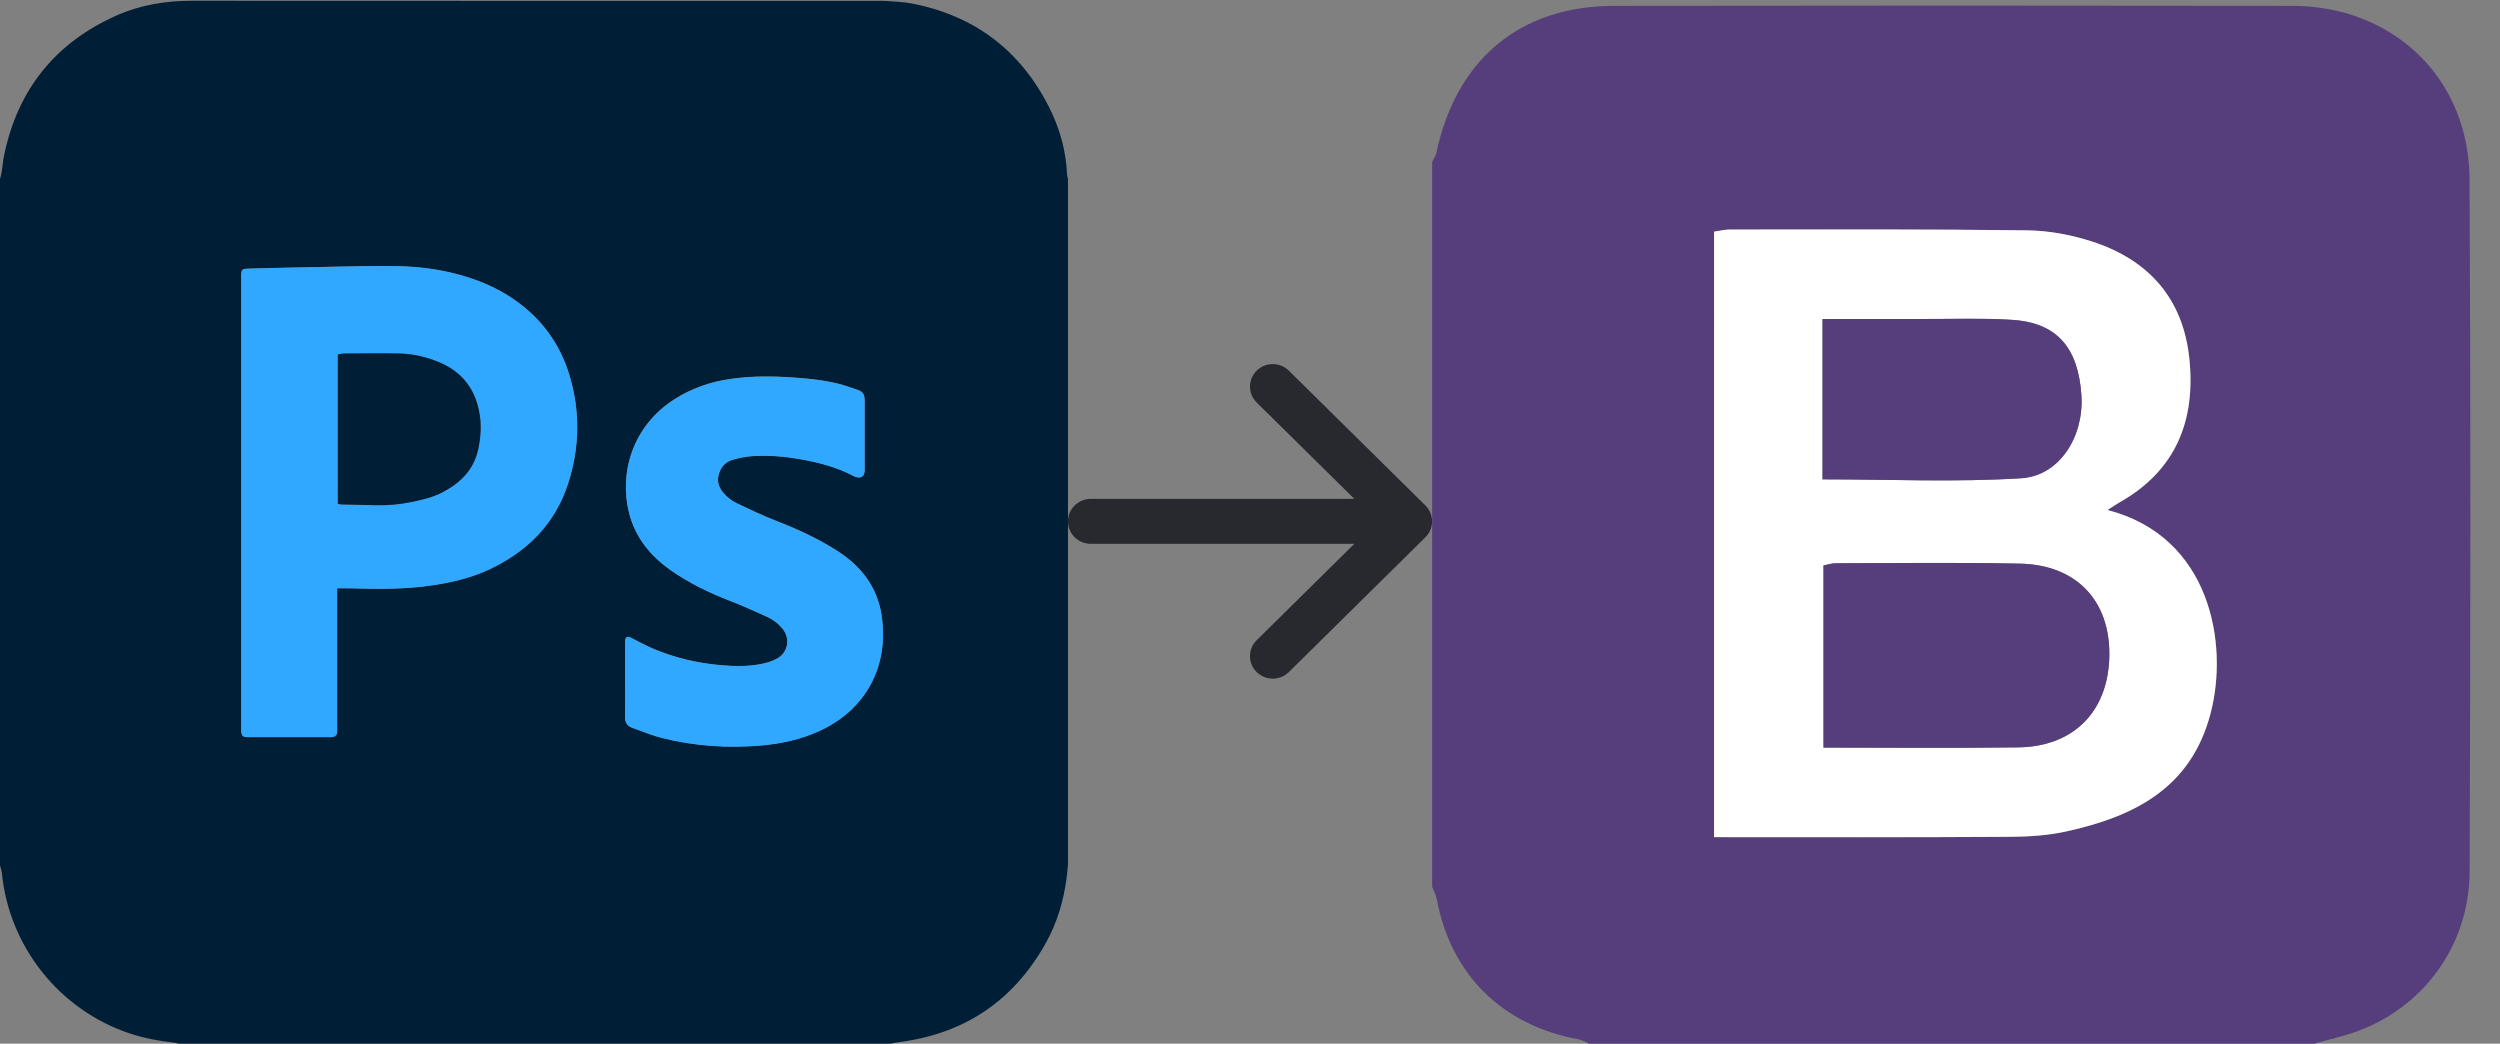 <svg width="103" height="43" viewBox="0 0 103 43" fill="none" xmlns="http://www.w3.org/2000/svg">
<rect x="0" y="0" width="103" height="43" fill="#808080" stroke="none"/>
<g clip-path="url(#clip0_79_41)">
<path d="M95.342 43C85.384 43 75.427 43 65.473 43C65.329 42.94 65.194 42.849 65.046 42.823C61.9 42.249 59.783 40.166 59.198 37.061C59.164 36.88 59.073 36.706 59.005 36.533C59.005 26.575 59.005 16.617 59.005 6.664C59.062 6.55 59.145 6.445 59.171 6.328C59.986 2.453 62.613 0.249 66.495 0.241C75.811 0.226 85.128 0.226 94.444 0.241C98.609 0.249 101.722 3.226 101.745 7.38C101.798 16.885 101.783 26.394 101.749 35.899C101.737 39.121 99.628 41.793 96.602 42.657C96.183 42.774 95.761 42.883 95.342 43ZM70.619 34.491C74.74 34.491 78.758 34.503 82.781 34.48C83.569 34.476 84.373 34.427 85.139 34.257C87.924 33.642 90.267 32.484 91.078 29.397C91.829 26.522 91.07 22.108 86.833 21.017C87.029 20.889 87.18 20.783 87.335 20.696C89.659 19.383 90.471 17.312 90.203 14.768C89.946 12.308 88.531 10.712 86.218 9.961C85.358 9.682 84.426 9.505 83.528 9.493C79.441 9.441 75.355 9.46 71.268 9.46C71.061 9.46 70.853 9.512 70.623 9.546C70.619 17.859 70.619 26.119 70.619 34.491Z" fill="#563D7C"/>
<path d="M70.619 34.491C70.619 26.119 70.619 17.863 70.619 9.543C70.846 9.512 71.053 9.456 71.265 9.456C75.351 9.456 79.438 9.437 83.524 9.49C84.426 9.501 85.358 9.678 86.214 9.958C88.527 10.712 89.942 12.305 90.199 14.765C90.467 17.312 89.655 19.379 87.331 20.692C87.173 20.783 87.025 20.889 86.829 21.013C91.07 22.104 91.829 26.518 91.074 29.394C90.267 32.48 87.92 33.639 85.135 34.254C84.369 34.423 83.565 34.472 82.777 34.476C78.758 34.503 74.736 34.491 70.619 34.491ZM75.128 30.801C77.838 30.801 80.49 30.824 83.143 30.794C85.437 30.767 86.863 29.311 86.905 27.032C86.946 24.756 85.554 23.273 83.222 23.224C80.69 23.172 78.155 23.206 75.619 23.209C75.472 23.209 75.321 23.262 75.128 23.3C75.128 25.794 75.128 28.25 75.128 30.801ZM75.087 19.749C77.849 19.749 80.57 19.87 83.271 19.704C84.86 19.606 85.867 17.976 85.754 16.285C85.622 14.297 84.724 13.286 82.875 13.176C81.675 13.104 80.468 13.146 79.264 13.142C77.883 13.139 76.498 13.142 75.087 13.142C75.087 15.444 75.087 17.614 75.087 19.749Z" fill="white"/>
<path d="M75.128 30.801C75.128 28.25 75.128 25.794 75.128 23.296C75.321 23.258 75.472 23.206 75.619 23.206C78.155 23.202 80.69 23.168 83.222 23.221C85.554 23.27 86.942 24.753 86.905 27.028C86.863 29.307 85.437 30.763 83.143 30.79C80.49 30.828 77.838 30.801 75.128 30.801Z" fill="#563D7C"/>
<path d="M75.087 19.749C75.087 17.614 75.087 15.44 75.087 13.142C76.498 13.142 77.879 13.139 79.264 13.142C80.468 13.146 81.675 13.101 82.875 13.176C84.724 13.286 85.622 14.297 85.754 16.285C85.867 17.976 84.86 19.606 83.271 19.704C80.57 19.874 77.849 19.749 75.087 19.749Z" fill="#563D7C"/>
</g>
<path d="M44.275 20.826C44.45 20.652 44.689 20.554 44.938 20.554H55.799L51.774 16.582C51.598 16.408 51.499 16.172 51.499 15.927C51.499 15.681 51.598 15.445 51.774 15.271C51.95 15.098 52.189 15 52.438 15C52.687 15 52.925 15.098 53.101 15.271L58.726 20.825C58.814 20.911 58.883 21.013 58.93 21.125C58.977 21.238 59.002 21.358 59.002 21.48C59.002 21.602 58.977 21.722 58.93 21.835C58.883 21.947 58.814 22.049 58.726 22.135L53.101 27.689C53.014 27.775 52.911 27.843 52.797 27.889C52.683 27.936 52.561 27.96 52.438 27.96C52.314 27.96 52.192 27.936 52.078 27.889C51.964 27.843 51.861 27.775 51.774 27.689C51.687 27.602 51.617 27.5 51.57 27.388C51.523 27.276 51.499 27.155 51.499 27.033C51.499 26.912 51.523 26.791 51.57 26.679C51.617 26.566 51.687 26.464 51.774 26.378L55.799 22.405H44.938C44.689 22.405 44.45 22.308 44.275 22.134C44.099 21.961 44 21.726 44 21.48C44 21.235 44.099 20.999 44.275 20.826Z" fill="#28292F"/>
<path d="M36.673 43C26.904 43 17.136 43 7.368 43C7.301 42.986 7.233 42.964 7.166 42.957C6.549 42.888 5.941 42.774 5.351 42.579C2.463 41.622 0.38 39.015 0.078 35.979C0.067 35.871 0.027 35.766 0 35.658C0 26.234 0 16.808 0 7.384C0.027 7.27 0.058 7.156 0.076 7.039C0.11 6.833 0.123 6.622 0.165 6.419C0.722 3.693 2.273 1.764 4.806 0.636C5.794 0.197 6.84 0.031 7.924 0.031C17.322 0.038 26.719 0.034 36.114 0.036C36.246 0.036 36.38 0.029 36.512 0.04C36.858 0.069 37.211 0.076 37.551 0.141C40.133 0.636 42.029 2.06 43.218 4.408C43.658 5.276 43.919 6.201 43.962 7.18C43.964 7.248 43.987 7.315 44 7.382C44 16.793 44 26.205 44 35.616C43.982 35.802 43.969 35.988 43.944 36.174C43.819 37.117 43.553 38.02 43.088 38.852C41.776 41.198 39.791 42.563 37.124 42.924C36.972 42.944 36.822 42.975 36.673 43ZM13.89 24.238C14.132 24.238 14.344 24.231 14.559 24.238C15.64 24.271 16.72 24.273 17.795 24.114C18.598 23.995 19.387 23.812 20.125 23.471C21.705 22.74 22.861 21.598 23.406 19.917C23.882 18.444 23.909 16.949 23.46 15.459C23.075 14.184 22.335 13.162 21.251 12.389C20.467 11.829 19.593 11.479 18.663 11.25C17.833 11.046 16.986 10.966 16.134 10.959C15.332 10.952 14.53 10.975 13.729 10.988C12.887 11.002 12.042 11.022 11.199 11.04C10.857 11.046 10.515 11.058 10.175 11.069C9.983 11.075 9.947 11.111 9.938 11.306C9.936 11.333 9.938 11.362 9.938 11.389C9.938 17.597 9.938 23.805 9.938 30.011C9.938 30.067 9.936 30.123 9.943 30.179C9.961 30.309 10.017 30.356 10.151 30.365C10.193 30.367 10.233 30.367 10.276 30.367C11.364 30.367 12.453 30.367 13.539 30.367C13.588 30.367 13.638 30.369 13.685 30.365C13.805 30.351 13.872 30.284 13.886 30.163C13.893 30.1 13.888 30.038 13.888 29.975C13.888 28.157 13.888 26.34 13.888 24.522C13.89 24.437 13.89 24.347 13.89 24.238ZM25.753 28.025C25.753 28.52 25.762 29.018 25.749 29.513C25.742 29.751 25.831 29.905 26.05 29.981C26.464 30.127 26.871 30.3 27.296 30.405C28.625 30.737 29.978 30.824 31.344 30.71C32.184 30.64 32.998 30.459 33.767 30.107C35.651 29.246 36.65 27.46 36.317 25.329C36.136 24.17 35.474 23.323 34.509 22.702C33.702 22.185 32.835 21.786 31.941 21.441C31.402 21.232 30.881 20.977 30.358 20.732C30.134 20.629 29.944 20.473 29.786 20.282C29.551 20 29.52 19.693 29.676 19.363C29.786 19.134 29.976 18.991 30.213 18.928C30.454 18.863 30.702 18.807 30.95 18.789C31.634 18.738 32.316 18.798 32.991 18.917C33.735 19.047 34.462 19.24 35.137 19.592C35.175 19.612 35.211 19.63 35.251 19.643C35.479 19.715 35.618 19.616 35.622 19.377C35.622 19.35 35.622 19.32 35.622 19.294C35.622 18.399 35.622 17.503 35.622 16.609C35.622 16.546 35.622 16.483 35.618 16.421C35.609 16.25 35.533 16.129 35.365 16.073C35.159 16.006 34.958 15.925 34.752 15.865C34.113 15.679 33.456 15.607 32.794 15.558C31.896 15.491 30.997 15.479 30.101 15.607C29.269 15.726 28.489 15.997 27.78 16.45C26.039 17.566 25.498 19.511 25.923 21.149C26.187 22.167 26.819 22.922 27.664 23.509C28.406 24.025 29.216 24.417 30.058 24.742C30.584 24.946 31.098 25.181 31.612 25.412C31.849 25.519 32.057 25.676 32.224 25.876C32.582 26.299 32.472 26.902 31.976 27.151C31.793 27.243 31.587 27.308 31.384 27.348C30.818 27.465 30.248 27.451 29.676 27.4C28.733 27.314 27.819 27.102 26.945 26.739C26.623 26.606 26.319 26.434 26.008 26.277C25.838 26.192 25.767 26.232 25.753 26.423C25.751 26.472 25.751 26.521 25.751 26.568C25.753 27.059 25.753 27.541 25.753 28.025Z" fill="#001E36"/>
<path d="M13.89 24.238C13.89 24.347 13.89 24.437 13.89 24.527C13.89 26.344 13.89 28.162 13.89 29.979C13.89 30.042 13.895 30.105 13.888 30.167C13.875 30.288 13.808 30.353 13.687 30.369C13.638 30.376 13.589 30.371 13.542 30.371C12.453 30.371 11.364 30.371 10.278 30.371C10.236 30.371 10.193 30.374 10.153 30.369C10.019 30.36 9.963 30.313 9.945 30.183C9.936 30.129 9.941 30.071 9.941 30.015C9.941 23.807 9.941 17.599 9.941 11.394C9.941 11.367 9.941 11.338 9.941 11.311C9.95 11.118 9.985 11.08 10.178 11.073C10.52 11.062 10.861 11.051 11.201 11.044C12.044 11.026 12.889 11.006 13.732 10.993C14.534 10.979 15.337 10.957 16.137 10.963C16.988 10.97 17.836 11.051 18.665 11.255C19.593 11.481 20.469 11.833 21.253 12.393C22.338 13.166 23.078 14.188 23.462 15.464C23.911 16.954 23.884 18.449 23.408 19.921C22.863 21.602 21.707 22.745 20.127 23.476C19.387 23.818 18.6 24 17.798 24.119C16.723 24.278 15.643 24.276 14.561 24.242C14.346 24.233 14.132 24.238 13.89 24.238ZM13.919 20.757C13.98 20.768 14.027 20.782 14.074 20.784C14.548 20.795 15.021 20.804 15.495 20.815C15.978 20.824 16.456 20.782 16.928 20.688C17.386 20.596 17.842 20.49 18.258 20.268C18.991 19.878 19.537 19.325 19.709 18.478C19.803 18.016 19.836 17.55 19.763 17.082C19.604 16.073 19.074 15.343 18.128 14.939C17.605 14.715 17.053 14.583 16.486 14.565C15.712 14.543 14.939 14.56 14.165 14.565C14.08 14.565 13.995 14.596 13.917 14.61C13.919 16.676 13.919 18.713 13.919 20.757Z" fill="#31A8FF"/>
<path d="M25.753 28.025C25.753 27.543 25.753 27.061 25.753 26.577C25.753 26.528 25.751 26.479 25.755 26.431C25.767 26.241 25.84 26.201 26.01 26.286C26.321 26.443 26.627 26.615 26.947 26.747C27.821 27.111 28.735 27.326 29.678 27.409C30.251 27.46 30.821 27.471 31.386 27.357C31.59 27.317 31.793 27.252 31.979 27.16C32.475 26.911 32.584 26.308 32.227 25.885C32.057 25.683 31.849 25.526 31.614 25.421C31.1 25.188 30.586 24.952 30.061 24.751C29.218 24.426 28.409 24.034 27.667 23.518C26.822 22.931 26.189 22.176 25.925 21.158C25.5 19.52 26.044 17.573 27.783 16.459C28.491 16.004 29.271 15.735 30.103 15.616C30.999 15.488 31.896 15.499 32.797 15.567C33.458 15.616 34.115 15.688 34.755 15.874C34.963 15.934 35.164 16.013 35.367 16.082C35.535 16.138 35.611 16.259 35.62 16.43C35.622 16.492 35.624 16.555 35.624 16.618C35.624 17.512 35.624 18.408 35.624 19.303C35.624 19.329 35.624 19.359 35.624 19.386C35.62 19.623 35.481 19.724 35.253 19.652C35.213 19.639 35.175 19.621 35.139 19.601C34.464 19.249 33.738 19.056 32.993 18.926C32.318 18.807 31.637 18.747 30.953 18.798C30.704 18.816 30.456 18.872 30.215 18.937C29.978 19 29.788 19.143 29.678 19.372C29.522 19.701 29.551 20.009 29.788 20.291C29.947 20.481 30.137 20.638 30.36 20.741C30.883 20.986 31.404 21.241 31.943 21.45C32.837 21.795 33.704 22.191 34.511 22.711C35.477 23.332 36.138 24.181 36.319 25.338C36.65 27.469 35.651 29.253 33.769 30.116C33 30.468 32.186 30.647 31.346 30.719C29.98 30.833 28.628 30.743 27.298 30.414C26.873 30.309 26.466 30.136 26.053 29.99C25.834 29.914 25.746 29.76 25.751 29.522C25.762 29.018 25.753 28.52 25.753 28.025Z" fill="#31A8FF"/>
<path d="M13.919 20.757C13.919 18.713 13.919 16.676 13.919 14.61C13.998 14.594 14.083 14.565 14.168 14.565C14.941 14.56 15.717 14.543 16.488 14.565C17.053 14.581 17.605 14.713 18.131 14.939C19.076 15.345 19.606 16.075 19.765 17.082C19.839 17.55 19.805 18.016 19.711 18.478C19.539 19.325 18.994 19.879 18.26 20.268C17.845 20.49 17.386 20.596 16.93 20.688C16.459 20.784 15.978 20.827 15.498 20.815C15.024 20.806 14.55 20.797 14.076 20.784C14.027 20.782 13.98 20.768 13.919 20.757Z" fill="#001E36"/>
<defs>
<clipPath id="clip0_79_41">
<rect width="43" height="43" fill="white" transform="translate(59.002)"/>
</clipPath>
</defs>
</svg>

